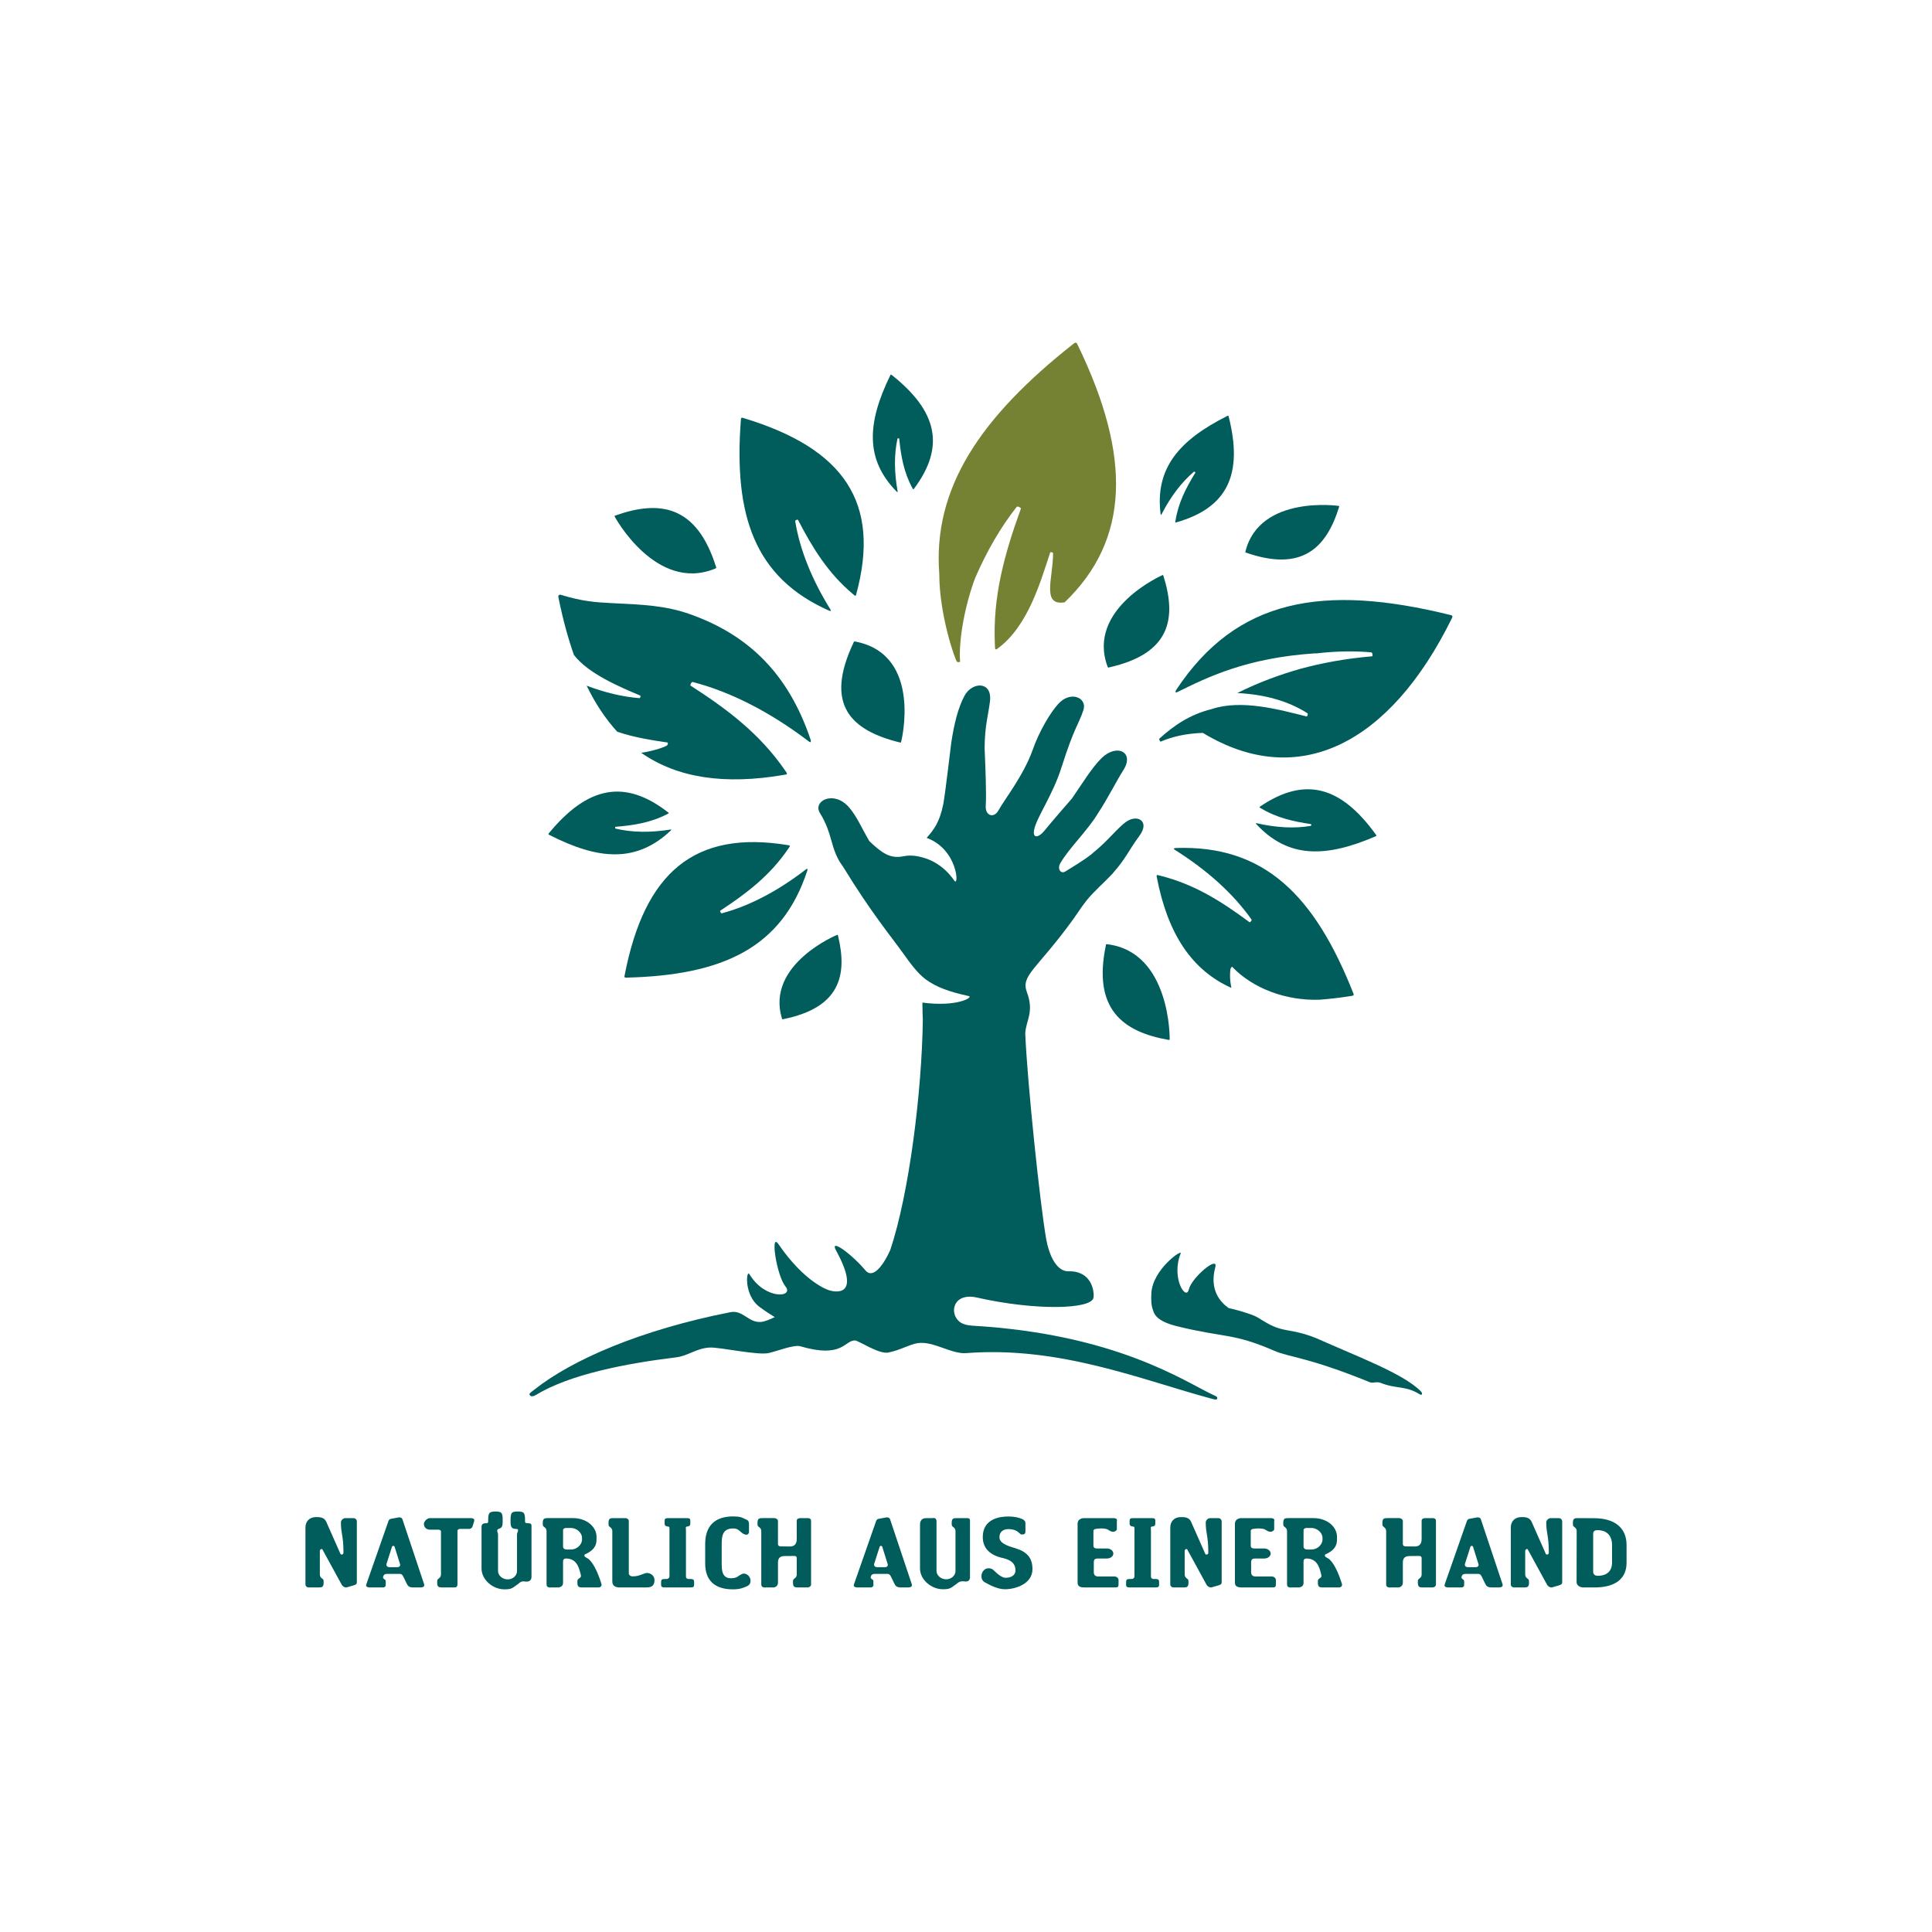 <?xml version="1.0" encoding="UTF-8" standalone="no"?><!DOCTYPE svg PUBLIC "-//W3C//DTD SVG 1.1//EN" "http://www.w3.org/Graphics/SVG/1.1/DTD/svg11.dtd"><svg width="100%" height="100%" viewBox="0 0 620 620" version="1.1" xmlns="http://www.w3.org/2000/svg" xmlns:xlink="http://www.w3.org/1999/xlink" xml:space="preserve" xmlns:serif="http://www.serif.com/" style="fill-rule:evenodd;clip-rule:evenodd;stroke-linejoin:round;stroke-miterlimit:2;"><g><g><path d="M99.041,509.428c-0.554,0 -1.018,-0.424 -1.018,-0.928l0,-18.352c0.028,-2.004 1.362,-3.3 3.391,-3.3c1.11,0 2.631,0 3.288,1.51l4.563,10.318c0.068,0.135 0.194,0.208 0.352,0.208c0.281,0 0.61,-0.226 0.61,-0.518c0,-3.195 -0.254,-4.702 -0.477,-6.034c-0.184,-1.112 -0.344,-2.072 -0.344,-3.797c0,-0.73 0.775,-1.355 1.414,-1.355l2.588,0c0.684,0 1.108,0.545 1.108,1.051l0,19.447c0,0.746 -0.303,0.846 -1.119,1.107l-2.016,0.589c-0.105,0.031 -0.216,0.048 -0.327,0.048c-0.606,0 -1.183,-0.474 -1.363,-0.818l-6.259,-11.441l-0.223,-0.07c-0.262,0 -0.564,0.305 -0.564,0.572l-0,7.611c-0,0.512 0.21,0.9 0.676,1.258l0.148,0.114c0.314,0.237 0.395,0.3 0.395,1.183c-0,1.441 -0.492,1.597 -1.537,1.597l-3.286,0Z" style="fill:#005d5c;fill-rule:nonzero;"/></g><g><path d="M132.69,509.428c-1.348,0 -1.757,-0.374 -2.164,-1.214l-1.004,-2.068c-0.334,-0.669 -0.535,-1.071 -1.306,-1.071l-3.927,0c-0.812,0 -1.203,0.288 -1.35,0.987c-0.098,0.395 0.176,0.572 0.397,0.717c0.232,0.15 0.449,0.291 0.449,0.686l-0,1.281c-0,0.388 -0.468,0.682 -0.773,0.682l-4.384,0c-0.368,0 -0.868,-0.098 -1.064,-0.381c-0.106,-0.15 -0.114,-0.341 -0.025,-0.579l7.183,-20.517c0.121,-0.173 0.323,-0.481 0.655,-0.527c-0,0 2.67,-0.489 2.677,-0.489c0.502,0 0.976,0.211 1.066,0.548l6.942,20.767c0.119,0.358 0.112,0.632 -0.019,0.814c-0.176,0.242 -0.586,0.364 -1.223,0.364l-2.13,0Zm-6.461,-13.345c-0.198,-0 -0.373,0.123 -0.443,0.31l-1.76,5.505c-0.05,0.172 -0.045,0.446 0.129,0.676c0.123,0.161 0.371,0.354 0.868,0.354l2.462,-0c0.363,-0 0.659,-0.13 0.814,-0.353c0.096,-0.138 0.182,-0.374 0.055,-0.717l-1.723,-5.487c-0.05,-0.17 -0.212,-0.288 -0.402,-0.288" style="fill:#005d5c;fill-rule:nonzero;"/></g><g><path d="M141.83,509.428c-1.043,0 -1.534,-0.156 -1.534,-1.597c-0,-0.883 0.082,-0.946 0.393,-1.183l0.15,-0.117c0.465,-0.356 0.673,-0.745 0.673,-1.255l-0,-13.85c-0,-0.328 -0.419,-0.532 -0.807,-0.532l-2.738,0c-0.96,0 -1.931,-0.632 -1.931,-1.841c-0,-0.783 0.972,-1.873 1.931,-1.873l13.083,0c0.519,0 0.88,0.116 1.047,0.334c0.119,0.155 0.141,0.369 0.07,0.642l-0.516,1.668c-0.07,0.329 -0.456,0.824 -1.209,0.824l-2.86,0c-0.368,0 -0.778,0.246 -0.778,0.595l-0,17.229c-0,0.59 -0.331,0.956 -0.865,0.956l-4.109,0Z" style="fill:#005d5c;fill-rule:nonzero;"/></g><g><path d="M161.877,510.037c-3.846,-0 -7.349,-3.184 -7.349,-6.681l0,-13.391c0,-0.942 0.703,-1.14 1.293,-1.14l0.207,0.002c0.417,-0 0.63,-0.16 0.63,-0.475c0,-2.62 0.07,-3.291 2.328,-3.291c2.302,-0 2.326,0.591 2.326,3.291c0,1.425 -0.264,1.943 -1.129,2.214c-0.286,0.09 -0.472,0.219 -0.56,0.398c-0.133,0.26 -0.033,0.553 0.066,0.838c0.065,0.187 0.133,0.383 0.133,0.567l-0,11.809c-0,1.42 1.444,2.665 3.09,2.665c1.653,-0 3,-1.195 3,-2.665l-0,-11.809c-0,-0.206 0.099,-0.462 0.187,-0.687c0.133,-0.335 0.247,-0.624 0.099,-0.841c-0.088,-0.127 -0.247,-0.192 -0.487,-0.192c-1.469,-0 -1.869,-0.494 -1.869,-2.297c-0,-2.838 0.11,-3.291 2.327,-3.291c2.164,-0 2.328,0.453 2.328,3.291c-0,0.427 0.403,0.445 1.074,0.473c0.599,0.031 0.994,0.106 0.994,0.835l-0,16.314c-0,1.436 -1.096,1.591 -1.566,1.591c-0.106,-0 -0.211,-0.007 -0.312,-0.022c-0.284,-0.046 -0.522,-0.07 -0.727,-0.07c-0.676,-0 -1.013,0.26 -1.505,0.688l-0.473,0.35c-1.684,1.264 -2.035,1.526 -4.105,1.526" style="fill:#005d5c;fill-rule:nonzero;"/></g><g><path d="M176.487,509.459c-0.291,0 -0.556,-0.078 -0.747,-0.22c-0.23,-0.172 -0.346,-0.43 -0.346,-0.769l0,-17.136c0,-0.51 -0.207,-0.9 -0.674,-1.258l-0.151,-0.117c-0.31,-0.235 -0.392,-0.3 -0.392,-1.18c0,-1.442 0.492,-1.599 1.536,-1.599l8.188,0c4.222,0 7.53,2.653 7.53,6.043l0,0.851c0,2.053 -0.991,3.421 -3.315,4.568c-0.078,0.036 -0.149,0.06 -0.209,0.079c-0.181,0.059 -0.371,0.122 -0.371,0.466c0,0.334 0.274,0.485 0.62,0.674c0.332,0.184 0.784,0.433 1.251,0.957c1.248,1.391 2.409,3.754 3.455,7.029c0.051,0.16 0.085,0.27 0.103,0.318c0.13,0.324 0.113,0.616 -0.045,0.853c-0.169,0.25 -0.484,0.41 -0.801,0.41l-5.297,0c-1.043,0 -1.535,-0.156 -1.535,-1.597c0,-0.885 0.081,-0.946 0.393,-1.183l0.322,-0.24c0.347,-0.238 0.545,-0.431 0.374,-1.086l-0.105,-0.4c-0.489,-1.902 -1.226,-4.776 -4.654,-4.776c-0.599,0 -0.929,0.342 -0.929,0.958l0,6.848c0,0.802 -0.431,1.272 -1.357,1.48l-2.522,-0.004c-0.122,0.021 -0.219,0.031 -0.322,0.031m5.1,-19.114c-0.494,0 -0.799,0.319 -0.886,0.531l-0.013,5.42c0,0.342 0.153,0.919 1.166,0.959l1.408,0c1.979,0 3.516,-1.693 3.516,-3.152l0,-0.606c0,-1.619 -1.725,-3.152 -3.546,-3.152l-1.645,0Z" style="fill:#005d5c;fill-rule:nonzero;"/></g><g><path d="M198.852,509.428c-1.076,0 -2.356,-0.33 -2.356,-1.901l-0,-16.191c-0,-0.512 -0.21,-0.902 -0.676,-1.26l-0.148,-0.116c-0.313,-0.236 -0.395,-0.297 -0.395,-1.181c-0,-1.441 0.492,-1.599 1.537,-1.599l3.835,0c0.628,0 1.14,0.404 1.14,0.899l-0,16.831c-0,0.527 0.54,0.96 1.204,0.96c1.333,0 1.9,-0.211 3.138,-0.668l0.874,-0.316c0.194,-0.068 0.406,-0.102 0.635,-0.102c1.156,0 2.397,0.905 2.397,2.256c0,1.653 -0.783,2.388 -2.54,2.388l-8.645,0Z" style="fill:#005d5c;fill-rule:nonzero;"/></g><g><path d="M213.297,509.428c-0.964,0 -1.141,-0.292 -1.141,-0.866l0,-0.943c0,-0.671 0.288,-0.898 1.141,-0.898l0.609,0c0.504,0 0.93,-0.369 0.93,-0.807l0.005,-14.997c0.012,-0.403 0.024,-0.754 -0.146,-0.928l-0.05,-0.051l-0.19,-0.049c-0.274,0 -1.172,-0.065 -1.172,-0.897l0,-0.944c0,-0.575 0.176,-0.868 1.139,-0.868l6.028,0c0.917,0 1.079,0.279 1.079,0.868l-0,0.944c-0,0.832 -0.826,0.897 -1.079,0.897l-0.075,0l-0.198,0.107c-0.122,0.133 -0.104,0.336 -0.078,0.62c0.013,0.148 0.031,0.329 0.031,0.536l-0,14.793c-0,0.478 0.333,0.776 0.868,0.776l0.638,0c0.809,0 1.11,0.242 1.11,0.898l0,0.943c0,0.587 -0.165,0.866 -1.11,0.866l-8.339,0Z" style="fill:#005d5c;fill-rule:nonzero;"/></g><g><path d="M235.174,510.037c-5.804,-0 -8.871,-2.867 -8.871,-8.294l0,-6.269c0,-5.784 3.099,-8.84 8.961,-8.84c2.159,-0 2.793,0.32 3.526,0.69c0.256,0.129 0.521,0.262 0.857,0.393c0.488,0.198 0.713,0.642 0.713,1.396l-0,2.74c-0.255,0.563 -0.57,0.648 -0.844,0.648c-0.159,-0 -0.349,-0.035 -0.577,-0.109c-0.62,-0.234 -0.993,-0.578 -1.352,-0.91c-0.549,-0.506 -1.068,-0.985 -2.323,-0.985c-1.176,-0 -2.033,0.285 -2.617,0.87c-1.057,1.058 -1.054,2.893 -1.052,5.018l-0,4.516c-0.005,2.09 -0.008,3.897 0.965,4.874c0.474,0.472 1.128,0.703 2.004,0.703c1.409,-0 1.909,-0.347 2.488,-0.747c0.339,-0.233 0.691,-0.477 1.284,-0.696c0.116,-0.036 0.252,-0.057 0.393,-0.057c0.633,-0 1.325,0.402 1.721,0.998c0.385,0.576 0.508,1.286 0.332,1.9c-0.102,0.353 -0.349,0.833 -0.962,1.109c-1.239,0.565 -2.31,1.052 -4.646,1.052" style="fill:#005d5c;fill-rule:nonzero;"/></g><g><path d="M245.396,509.459c-0.291,0 -0.557,-0.078 -0.747,-0.22c-0.23,-0.172 -0.346,-0.43 -0.346,-0.769l0,-17.136c0,-0.51 -0.208,-0.898 -0.672,-1.258l-0.15,-0.116c-0.312,-0.236 -0.394,-0.299 -0.394,-1.181c0,-1.442 0.492,-1.599 1.536,-1.599l3.865,0c0.603,0 1.17,0.436 1.17,0.899l-0,7.395c-0,0.573 0.453,0.778 0.839,0.778c1.063,0 3.009,0.029 3.009,0.029l0.005,0c1.042,0 2.176,-0.417 2.176,-2.391l0,-5.934c0,-0.464 0.558,-0.776 1.079,-0.776l2.435,0c0.894,0 1.08,0.489 1.08,0.899l0,20.421c0,0.503 -0.521,0.928 -1.141,0.928l-3.135,0c-1.043,0 -1.534,-0.156 -1.534,-1.597c0,-0.885 0.082,-0.946 0.392,-1.183l0.151,-0.117c0.465,-0.355 0.673,-0.743 0.673,-1.257l0,-5.234c0,-0.475 -0.262,-0.717 -0.778,-0.717c-0.913,0 -3.075,0.031 -3.075,0.031c-1.131,0.027 -2.176,0.3 -2.176,2.086l-0,6.453c-0,0.459 -0.165,1.27 -1.27,1.539l-2.67,-0.004c-0.123,0.021 -0.22,0.031 -0.322,0.031" style="fill:#005d5c;fill-rule:nonzero;"/></g><g><path d="M289.184,509.428c-1.349,0 -1.756,-0.374 -2.163,-1.214l-1.006,-2.068c-0.334,-0.669 -0.535,-1.071 -1.306,-1.071l-3.926,0c-0.812,0 -1.204,0.288 -1.35,0.987c-0.099,0.395 0.175,0.572 0.396,0.717c0.232,0.15 0.45,0.291 0.45,0.686l-0,1.281c-0,0.388 -0.468,0.682 -0.773,0.682l-4.383,0c-0.369,0 -0.868,-0.098 -1.066,-0.381c-0.105,-0.15 -0.114,-0.341 -0.025,-0.579l7.183,-20.517c0.121,-0.173 0.324,-0.481 0.656,-0.527c-0,0 2.67,-0.489 2.676,-0.489c0.503,0 0.976,0.211 1.066,0.548l6.944,20.767c0.119,0.358 0.112,0.632 -0.021,0.814c-0.175,0.242 -0.586,0.364 -1.222,0.364l-2.13,0Zm-6.462,-13.345c-0.197,-0 -0.373,0.123 -0.442,0.31l-1.761,5.505c-0.049,0.172 -0.044,0.446 0.129,0.676c0.123,0.161 0.372,0.354 0.869,0.354l2.462,-0c0.362,-0 0.659,-0.13 0.814,-0.353c0.095,-0.138 0.182,-0.374 0.054,-0.717l-1.723,-5.487c-0.048,-0.17 -0.211,-0.288 -0.402,-0.288" style="fill:#005d5c;fill-rule:nonzero;"/></g><g><path d="M302.592,510.006c-3.846,-0 -7.349,-3.169 -7.349,-6.649l-0,-14.183c-0,-0.468 0.138,-1.994 1.931,-1.994l2.071,-0c0.151,-0.035 0.258,-0.052 0.366,-0.052c0.216,-0 0.926,0.081 0.926,1.103l0,15.918c0,1.42 1.444,2.665 3.09,2.665c1.653,-0 3,-1.196 3,-2.665l0,-12.812c0,-0.513 -0.209,-0.903 -0.676,-1.26l-0.148,-0.116c-0.313,-0.237 -0.395,-0.3 -0.395,-1.182c0,-1.442 0.492,-1.599 1.538,-1.599l3.347,-0c0.625,-0 0.987,0.138 0.987,0.838l0,18.2c0,0.762 -0.531,1.316 -1.261,1.316c-0.082,-0 -0.164,-0.007 -0.249,-0.021c-0.305,-0.04 -0.57,-0.061 -0.812,-0.061c-0.741,-0 -1.258,0.198 -1.791,0.683l-0.465,0.344c-1.687,1.265 -2.038,1.527 -4.11,1.527" style="fill:#005d5c;fill-rule:nonzero;"/></g><g><path d="M322.513,510.006c-2.421,-0 -4.861,-1.34 -6.642,-2.321c-0.422,-0.25 -0.749,-0.753 -0.872,-1.343c-0.153,-0.738 0.012,-1.492 0.468,-2.127c0.431,-0.61 1.068,-0.947 1.791,-0.947c0.601,-0 1.204,0.232 1.575,0.603c1.674,1.674 2.912,2.455 3.894,2.455c1.522,-0 3.15,-0.63 3.15,-2.39c0,-2.035 -1.204,-3.24 -3.902,-3.908c-4.318,-0.885 -6.596,-3.228 -6.596,-6.776c0,-5.946 5.647,-6.588 8.079,-6.588c2.368,-0 3.635,0.407 4.559,0.807c0.613,0.322 1.054,0.613 1.054,1.369l-0,2.615c-0,0.828 -0.439,0.99 -1.2,0.99c-0.254,-0 -0.46,-0.186 -0.746,-0.445c-0.567,-0.512 -1.423,-1.29 -3.546,-1.29c-1.376,-0 -2.847,0.677 -2.847,2.574c-0,1.749 1.934,2.651 5.053,3.538c3.882,1.175 5.539,3.191 5.539,6.748c-0,4.689 -5.404,6.436 -8.811,6.436" style="fill:#005d5c;fill-rule:nonzero;"/></g><g><path d="M348.014,509.428c-1.566,0 -2.205,-0.454 -2.205,-1.566l-0,-18.87c-0,-1.102 0.829,-1.812 2.115,-1.812l9.373,0c0.524,0 0.904,0.123 1.069,0.344c0.112,0.153 0.128,0.364 0.049,0.627l-0.008,2.637c-0,0.313 -0.601,0.775 -1.141,0.775c-0.615,0 -0.972,-0.223 -1.348,-0.46c-0.298,-0.187 -0.608,-0.383 -1.049,-0.479c-0.422,-0.086 -0.899,-0.132 -1.42,-0.132c-0.983,0 -1.779,0.155 -1.815,0.16l-0.005,0c-0.38,0 -0.739,0.291 -0.739,0.623l-0,4.839c-0,0.482 0.398,0.807 0.991,0.807l3.315,0c1.132,0 2.085,0.744 2.085,1.628c0,0.88 -0.921,1.597 -2.053,1.597l-2.893,0c-0.858,0 -1.323,0.197 -1.323,1.232l0,3.198c0,0.814 0.497,1.323 1.294,1.323l5.265,0c0.681,0 1.384,0.437 1.384,1.171l0,1.127c0,0.998 -0.104,1.231 -1.141,1.231l-9.8,0Z" style="fill:#005d5c;fill-rule:nonzero;"/></g><g><path d="M362.52,509.428c-0.963,0 -1.14,-0.292 -1.14,-0.866l0,-0.943c0,-0.671 0.287,-0.898 1.14,-0.898l0.61,0c0.502,0 0.93,-0.369 0.93,-0.807l0.005,-14.997c0.012,-0.403 0.024,-0.754 -0.147,-0.928l-0.049,-0.051l-0.191,-0.049c-0.274,0 -1.171,-0.065 -1.171,-0.897l-0,-0.944c-0,-0.575 0.175,-0.868 1.139,-0.868l6.027,0c0.918,0 1.08,0.279 1.08,0.868l-0,0.944c-0,0.832 -0.826,0.897 -1.08,0.897l-0.075,0l-0.197,0.107c-0.123,0.133 -0.104,0.336 -0.079,0.62c0.014,0.148 0.031,0.329 0.031,0.536l-0,14.793c-0,0.478 0.334,0.776 0.868,0.776l0.639,0c0.809,0 1.11,0.242 1.11,0.898l-0,0.943c-0,0.587 -0.165,0.866 -1.11,0.866l-8.34,0Z" style="fill:#005d5c;fill-rule:nonzero;"/></g><g><path d="M376.574,509.428c-0.554,0 -1.019,-0.424 -1.019,-0.928l-0,-18.352c0.029,-2.004 1.362,-3.3 3.392,-3.3c1.11,0 2.631,0 3.286,1.51l4.565,10.318c0.068,0.135 0.194,0.208 0.352,0.208c0.281,0 0.61,-0.226 0.61,-0.518c0,-3.195 -0.254,-4.702 -0.477,-6.034c-0.184,-1.112 -0.344,-2.072 -0.344,-3.797c-0,-0.73 0.775,-1.355 1.413,-1.355l2.588,0c0.685,0 1.109,0.545 1.109,1.051l-0,19.447c-0,0.746 -0.303,0.846 -1.119,1.107l-2.016,0.589c-0.105,0.031 -0.216,0.048 -0.327,0.048c-0.607,0 -1.183,-0.474 -1.365,-0.818l-6.257,-11.441l-0.223,-0.07c-0.263,0 -0.564,0.305 -0.564,0.572l0,7.611c0,0.512 0.209,0.9 0.676,1.258l0.148,0.114c0.313,0.237 0.395,0.3 0.395,1.183c0,1.441 -0.492,1.597 -1.537,1.597l-3.286,0Z" style="fill:#005d5c;fill-rule:nonzero;"/></g><g><path d="M398.506,509.428c-1.567,0 -2.205,-0.454 -2.205,-1.566l-0,-18.87c-0,-1.102 0.829,-1.812 2.114,-1.812l9.375,0c0.525,0 0.902,0.123 1.068,0.344c0.112,0.153 0.131,0.364 0.049,0.627l-0.008,2.637c-0,0.313 -0.602,0.775 -1.141,0.775c-0.615,0 -0.972,-0.223 -1.349,-0.46c-0.298,-0.187 -0.608,-0.383 -1.049,-0.479c-0.422,-0.086 -0.899,-0.132 -1.42,-0.132c-0.982,0 -1.779,0.155 -1.815,0.16l-0.005,0c-0.379,0 -0.739,0.291 -0.739,0.623l-0,4.839c-0,0.482 0.399,0.807 0.991,0.807l3.315,0c1.133,0 2.086,0.744 2.086,1.628c-0,0.88 -0.921,1.597 -2.053,1.597l-2.893,0c-0.858,0 -1.323,0.197 -1.323,1.232l-0,3.198c-0,0.814 0.497,1.323 1.294,1.323l5.265,0c0.681,0 1.384,0.437 1.384,1.171l-0,1.127c-0,0.998 -0.104,1.231 -1.141,1.231l-9.8,0Z" style="fill:#005d5c;fill-rule:nonzero;"/></g><g><path d="M414.117,509.459c-0.292,0 -0.557,-0.078 -0.748,-0.22c-0.23,-0.172 -0.345,-0.43 -0.345,-0.769l-0,-17.136c-0,-0.51 -0.208,-0.9 -0.675,-1.258l-0.15,-0.116c-0.309,-0.236 -0.391,-0.299 -0.391,-1.181c0,-1.442 0.492,-1.599 1.534,-1.599l8.188,0c4.222,0 7.531,2.653 7.531,6.043l-0,0.851c-0,2.053 -0.99,3.421 -3.315,4.568c-0.079,0.036 -0.15,0.06 -0.21,0.079c-0.18,0.059 -0.371,0.122 -0.371,0.466c-0,0.334 0.274,0.485 0.62,0.674c0.332,0.184 0.785,0.433 1.251,0.957c1.248,1.391 2.409,3.754 3.455,7.029c0.051,0.16 0.085,0.27 0.104,0.318c0.129,0.324 0.114,0.616 -0.046,0.853c-0.169,0.25 -0.482,0.41 -0.8,0.41l-5.297,0c-1.044,0 -1.536,-0.156 -1.536,-1.597c0,-0.885 0.082,-0.946 0.393,-1.183l0.322,-0.24c0.347,-0.238 0.545,-0.431 0.373,-1.086l-0.102,-0.394c-0.487,-1.905 -1.224,-4.782 -4.655,-4.782c-0.6,0 -0.928,0.342 -0.928,0.958l0,6.848c0,0.802 -0.434,1.272 -1.361,1.48l-2.52,-0.004c-0.122,0.021 -0.219,0.031 -0.321,0.031m5.099,-19.114c-0.494,0 -0.798,0.319 -0.885,0.531l-0.012,5.42c0,0.342 0.151,0.919 1.164,0.959l1.407,0c1.982,0 3.517,-1.693 3.517,-3.152l0,-0.606c0,-1.619 -1.724,-3.152 -3.546,-3.152l-1.645,0Z" style="fill:#005d5c;fill-rule:nonzero;"/></g><g><path d="M445.926,509.459c-0.291,0 -0.557,-0.078 -0.747,-0.22c-0.23,-0.172 -0.346,-0.43 -0.346,-0.769l0,-17.136c0,-0.51 -0.208,-0.898 -0.673,-1.258l-0.149,-0.116c-0.312,-0.236 -0.394,-0.299 -0.394,-1.181c0,-1.442 0.492,-1.599 1.536,-1.599l3.865,0c0.603,0 1.17,0.436 1.17,0.899l0,7.395c0,0.573 0.453,0.778 0.839,0.778c1.063,0 3.009,0.029 3.009,0.029l0.005,0c1.042,0 2.176,-0.417 2.176,-2.391l0,-5.934c0,-0.464 0.558,-0.776 1.079,-0.776l2.435,0c0.894,0 1.08,0.489 1.08,0.899l0,20.421c0,0.503 -0.521,0.928 -1.141,0.928l-3.135,0c-1.043,0 -1.536,-0.156 -1.536,-1.597c0,-0.885 0.084,-0.946 0.394,-1.183l0.15,-0.117c0.466,-0.355 0.674,-0.743 0.674,-1.257l0,-5.234c0,-0.475 -0.262,-0.717 -0.778,-0.717c-0.913,0 -3.075,0.031 -3.075,0.031c-1.131,0.027 -2.176,0.3 -2.176,2.086l0,6.453c0,0.459 -0.165,1.27 -1.27,1.539l-2.67,-0.004c-0.123,0.021 -0.22,0.031 -0.322,0.031" style="fill:#005d5c;fill-rule:nonzero;"/></g><g><path d="M478.77,509.428c-1.349,0 -1.757,-0.374 -2.164,-1.214l-1.005,-2.068c-0.333,-0.669 -0.534,-1.071 -1.306,-1.071l-3.926,0c-0.812,0 -1.204,0.288 -1.35,0.987c-0.099,0.395 0.175,0.572 0.397,0.717c0.231,0.15 0.449,0.291 0.449,0.686l-0,1.281c-0,0.388 -0.468,0.682 -0.773,0.682l-4.382,0c-0.37,0 -0.869,-0.098 -1.066,-0.381c-0.106,-0.15 -0.114,-0.341 -0.026,-0.579l7.184,-20.517c0.12,-0.173 0.323,-0.481 0.655,-0.527c-0,0 2.67,-0.489 2.677,-0.489c0.502,0 0.975,0.211 1.066,0.548l6.941,20.767c0.119,0.358 0.113,0.632 -0.019,0.814c-0.175,0.242 -0.585,0.364 -1.222,0.364l-2.13,0Zm-6.462,-13.345c-0.197,-0 -0.372,0.123 -0.442,0.31l-1.761,5.505c-0.049,0.172 -0.042,0.446 0.13,0.676c0.122,0.161 0.371,0.354 0.868,0.354l2.462,-0c0.363,-0 0.659,-0.13 0.814,-0.353c0.095,-0.138 0.182,-0.374 0.054,-0.717l-1.723,-5.487c-0.047,-0.17 -0.211,-0.288 -0.402,-0.288" style="fill:#005d5c;fill-rule:nonzero;"/></g><g><path d="M485.851,509.428c-0.554,0 -1.018,-0.424 -1.018,-0.928l-0,-18.352c0.029,-2.004 1.362,-3.3 3.391,-3.3c1.11,0 2.631,0 3.288,1.51l4.563,10.318c0.068,0.135 0.194,0.208 0.353,0.208c0.28,0 0.609,-0.226 0.609,-0.518c-0,-3.195 -0.254,-4.702 -0.477,-6.034c-0.184,-1.112 -0.344,-2.072 -0.344,-3.797c-0,-0.73 0.775,-1.355 1.414,-1.355l2.588,0c0.684,0 1.108,0.545 1.108,1.051l-0,19.447c-0,0.746 -0.303,0.846 -1.119,1.107l-2.016,0.589c-0.105,0.031 -0.216,0.048 -0.326,0.048c-0.605,0 -1.182,-0.474 -1.366,-0.818l-6.257,-11.441l-0.223,-0.07c-0.262,0 -0.564,0.305 -0.564,0.572l-0,7.611c-0,0.512 0.21,0.9 0.676,1.258l0.148,0.114c0.312,0.237 0.395,0.3 0.395,1.183c0,1.441 -0.492,1.597 -1.537,1.597l-3.286,0Z" style="fill:#005d5c;fill-rule:nonzero;"/></g><g><path d="M508.179,509.428c-1.112,0 -2.238,-0.589 -2.238,-1.718l0.033,-16.374c-0,-0.512 -0.208,-0.902 -0.676,-1.26l-0.148,-0.116c-0.312,-0.236 -0.395,-0.297 -0.395,-1.181c-0,-1.441 0.492,-1.599 1.537,-1.599c0.984,0 1.803,0.007 2.624,0.015c0.829,0.009 1.663,0.017 2.671,0.017c6.605,0 10.393,3.121 10.393,8.566l0,5.754c0,5.092 -3.626,7.896 -10.21,7.896l-3.591,0Zm4.444,-18.383c-1.119,0 -1.356,0.604 -1.356,1.112l-0,12.266c-0,0.611 0.388,1.263 1.476,1.263c2.955,0 4.582,-1.519 4.582,-4.277l-0,-5.51c-0,-3.129 -1.67,-4.854 -4.702,-4.854" style="fill:#005d5c;fill-rule:nonzero;"/></g><g><path d="M256.078,166.818c4.643,8.951 9.651,17.163 17.721,23.892c0.264,0.218 0.577,0.531 0.725,0.478c0.149,-0.054 0.2,-0.283 0.261,-0.511c7.987,-29.459 -4.018,-46.778 -36.111,-56.495c-0.283,-0.085 -0.56,-0.192 -0.707,-0.092c-0.197,0.135 -0.184,0.317 -0.202,0.555c-2.376,30.91 4.435,50.717 28.267,61.309c0.313,0.139 0.485,0.093 0.536,0.066c0.095,-0.048 0.097,-0.155 -0.06,-0.407c-5.96,-9.596 -9.846,-19.226 -11.317,-28.374c-0.049,-0.307 0.797,-0.594 0.887,-0.421" style="fill:#005d5c;fill-rule:nonzero;"/></g><g><path d="M260.126,237.349c-7.079,-21.034 -19.844,-33.576 -38.668,-40.238c-7.875,-2.787 -15.065,-3.09 -25.121,-3.562c-5.156,-0.242 -9.671,-0.596 -16.308,-2.658c-0.313,-0.099 -0.576,-0.047 -0.783,0.204c-0.155,0.188 -0.046,0.581 0.034,0.976c1.341,6.603 2.971,12.62 4.886,18.089c4.572,6.031 14.909,10.374 21.326,13.068c0.16,0.068 -0.036,0.832 -0.31,0.812c-5.428,-0.426 -11.12,-1.8 -16.929,-4.001c2.806,5.765 6.076,10.684 9.834,14.785c5.435,1.878 11.687,2.801 16.151,3.46c0.171,0.024 0.058,0.639 -0.095,0.862c-0.199,0.287 -3.681,1.75 -8.379,2.434c11.563,8.061 26.691,10.392 46.036,7.048c0.319,-0.055 0.639,-0.094 0.731,-0.292c0.092,-0.195 -0.297,-0.664 -0.561,-1.05c-8.155,-11.886 -18.727,-19.776 -30.354,-27.263c-0.227,-0.146 0.276,-1.263 0.688,-1.158c12.303,3.181 24.957,9.721 37.296,19.094c0.323,0.245 0.472,0.255 0.548,0.133c0.043,-0.067 0.128,-0.297 -0.022,-0.743" style="fill:#005d5c;fill-rule:nonzero;"/></g><g><path d="M466.077,197.733c-0.135,-0.291 -0.382,-0.315 -0.695,-0.391c-40.635,-10.02 -68.522,-5.341 -87.916,24.046c-0.255,0.387 -0.231,0.627 -0.207,0.7c0.042,0.136 0.197,0.187 0.555,0.012c9.429,-4.636 22.04,-11.004 44.388,-12.45c0.028,-0.003 0.032,0.021 0.018,0.058c6.203,-0.737 12.179,-0.868 17.849,-0.359c0.409,0.036 0.507,1.246 0.249,1.268c-8.52,0.719 -16.216,2.168 -23.017,4.015c-6.231,1.776 -13.287,4.27 -20.232,7.778c8.511,0.393 16.257,2.484 22.51,6.485c0.28,0.179 -0.074,1.078 -0.277,1.027c-8.787,-2.21 -20.944,-5.564 -30.482,-2.365c-7.007,1.733 -12.144,5.303 -16.751,9.461c-0.247,0.223 0.249,1.053 0.439,0.969c4.008,-1.748 8.658,-2.639 13.501,-2.789c30.722,18.6 60.018,3.457 79.789,-36.543c0.175,-0.358 0.379,-0.704 0.279,-0.922" style="fill:#005d5c;fill-rule:nonzero;"/></g><g><path d="M231.132,292.253c8.422,-5.527 16.072,-11.339 21.939,-20.052c0.191,-0.284 0.47,-0.628 0.402,-0.771c-0.068,-0.141 -0.302,-0.169 -0.533,-0.206c-30.079,-4.962 -46.069,8.739 -52.465,41.653c-0.056,0.29 -0.135,0.576 -0.021,0.712c0.153,0.182 0.334,0.15 0.572,0.145c30.949,-0.768 49.937,-9.554 58.043,-34.336c0.106,-0.327 0.043,-0.494 0.012,-0.541c-0.058,-0.089 -0.165,-0.08 -0.398,0.1c-8.929,6.904 -18.103,11.747 -27.043,14.135c-0.298,0.081 -0.671,-0.732 -0.508,-0.839" style="fill:#005d5c;fill-rule:nonzero;"/></g><g><path d="M288.558,140.744c0.565,5.55 1.466,10.796 4.246,15.902c0.091,0.167 0.189,0.392 0.276,0.395c0.087,0.002 0.16,-0.105 0.239,-0.209c10.108,-13.529 7.461,-24.886 -7.063,-36.426c-0.128,-0.101 -0.249,-0.213 -0.346,-0.191c-0.127,0.029 -0.158,0.124 -0.216,0.244c-7.519,15.419 -8.05,26.997 2.048,37.303c0.133,0.136 0.23,0.148 0.263,0.144c0.058,-0.005 0.081,-0.061 0.052,-0.221c-1.111,-6.153 -1.149,-11.9 -0.04,-16.905c0.037,-0.167 0.531,-0.143 0.541,-0.036" style="fill:#005d5c;fill-rule:nonzero;"/></g><g><path d="M383.616,151.67c-2.974,4.839 -5.486,9.638 -6.397,15.487c-0.029,0.189 -0.09,0.432 -0.02,0.489c0.068,0.054 0.194,0.013 0.322,-0.024c16.522,-4.71 21.402,-15.532 16.801,-33.827c-0.039,-0.161 -0.068,-0.326 -0.16,-0.367c-0.121,-0.056 -0.206,0.003 -0.325,0.064c-15.6,7.836 -23.183,16.877 -21.395,31.443c0.024,0.192 0.095,0.26 0.122,0.278c0.051,0.032 0.104,0.001 0.179,-0.147c2.905,-5.663 6.426,-10.335 10.413,-13.701c0.135,-0.112 0.518,0.211 0.46,0.305" style="fill:#005d5c;fill-rule:nonzero;"/></g><g><path d="M420.719,264.471c-5.68,-0.846 -11.03,-2.024 -16.148,-5.128c-0.167,-0.102 -0.394,-0.213 -0.392,-0.303c0.002,-0.09 0.116,-0.16 0.227,-0.235c14.392,-9.749 25.943,-6.486 37.112,9.007c0.099,0.136 0.208,0.267 0.18,0.364c-0.035,0.131 -0.136,0.157 -0.262,0.211c-16.211,6.996 -28.139,6.99 -38.253,-3.89c-0.134,-0.143 -0.141,-0.245 -0.136,-0.278c0.008,-0.059 0.066,-0.08 0.23,-0.042c6.272,1.437 12.179,1.75 17.379,0.849c0.173,-0.03 0.173,-0.538 0.063,-0.555" style="fill:#005d5c;fill-rule:nonzero;"/></g><g><path d="M197.491,265.334c5.809,-0.475 11.307,-1.309 16.7,-4.108c0.175,-0.092 0.412,-0.189 0.417,-0.281c0.005,-0.09 -0.106,-0.169 -0.213,-0.252c-13.923,-10.844 -25.839,-8.314 -38.195,6.627c-0.109,0.131 -0.227,0.255 -0.206,0.356c0.027,0.134 0.127,0.168 0.25,0.231c15.948,8.176 28.032,8.971 39.006,-1.367c0.144,-0.136 0.158,-0.238 0.156,-0.271c-0.005,-0.061 -0.061,-0.087 -0.23,-0.059c-6.449,1.033 -12.453,0.953 -17.659,-0.309c-0.174,-0.042 -0.138,-0.558 -0.026,-0.567" style="fill:#005d5c;fill-rule:nonzero;"/></g><g><path d="M274.575,205.894c-0.182,-0.036 -0.374,-0.058 -0.483,0.01c-0.149,0.094 -0.12,0.196 -0.184,0.332c-9.44,19.931 -0.87,28.17 14.86,32.025c0.206,0.051 0.329,0.01 0.368,-0.009c0.068,-0.035 7.137,-28.103 -14.561,-32.358" style="fill:#005d5c;fill-rule:nonzero;"/></g><g><path d="M355.401,303.023c-0.172,-0.022 -0.347,-0.029 -0.43,0.046c-0.113,0.102 -0.067,0.201 -0.096,0.339c-4.214,20.263 5.227,27.705 20.154,30.308c0.198,0.034 0.298,-0.015 0.329,-0.037c0.054,-0.039 0.407,-28.107 -19.957,-30.656" style="fill:#005d5c;fill-rule:nonzero;"/></g><g><path d="M355.408,213.866c0.058,0.157 0.129,0.312 0.231,0.354c0.138,0.055 0.205,-0.024 0.336,-0.054c19.466,-4.4 21.739,-15.486 17.378,-29.383c-0.057,-0.182 -0.146,-0.25 -0.177,-0.267c-0.059,-0.032 -24.589,10.79 -17.768,29.35" style="fill:#005d5c;fill-rule:nonzero;"/></g><g><path d="M399.693,176.865c-0.039,0.154 -0.066,0.312 -0.007,0.397c0.079,0.112 0.174,0.082 0.295,0.124c17.845,6.181 25.667,-1.498 29.747,-14.707c0.052,-0.174 0.02,-0.272 0.003,-0.301c-0.029,-0.055 -25.381,-3.651 -30.038,14.487" style="fill:#005d5c;fill-rule:nonzero;"/></g><g><path d="M229.498,182.479c0.16,-0.067 0.318,-0.147 0.354,-0.254c0.048,-0.143 -0.041,-0.206 -0.083,-0.341c-6.173,-19.701 -18.025,-21.524 -32.313,-16.44c-0.187,0.068 -0.252,0.161 -0.267,0.194c-0.028,0.061 13.304,24.651 32.309,16.841" style="fill:#005d5c;fill-rule:nonzero;"/></g><g><path d="M250.9,326.757c0.043,0.147 0.099,0.291 0.191,0.332c0.122,0.056 0.187,-0.015 0.308,-0.041c17.983,-3.635 20.69,-13.856 17.515,-26.831c-0.041,-0.172 -0.118,-0.237 -0.147,-0.252c-0.051,-0.031 -23.016,9.439 -17.867,26.792" style="fill:#005d5c;fill-rule:nonzero;"/></g><g><path d="M345.92,110.855c-0.193,-0.399 -0.358,-0.814 -0.617,-0.874c-0.347,-0.08 -0.536,0.119 -0.819,0.342c-29.78,23.493 -45.191,46.222 -43.054,73.914c-0.017,13.113 5.171,27.955 5.728,28.183c0.275,0.113 0.958,0.086 0.944,-0.102c-0.522,-7.011 1.599,-18.221 4.826,-26.806c3.72,-8.612 8.172,-16.291 13.321,-22.832c0.288,-0.365 1.466,0.274 1.366,0.549c-5.152,14.221 -9.121,28.094 -8.338,43.838c0.025,0.513 0,1.177 0.209,1.287c0.097,0.052 0.218,0.036 0.348,-0.006c10.234,-7.197 14.283,-22.48 17.203,-31.077c0.06,-0.179 0.911,-0.031 0.909,0.267c-0.046,8.185 -3.744,16.923 3.707,15.76c20.89,-20.066 21.523,-46.775 4.267,-82.443" style="fill:#758233;fill-rule:nonzero;"/></g><g><path d="M434.286,318.726c-12.434,-31.431 -28.573,-47.592 -56.994,-46.591c-0.374,0.014 -0.521,0.14 -0.558,0.191c-0.07,0.092 -0.02,0.199 0.252,0.371c10.429,6.557 18.838,14.14 24.649,22.405c0.194,0.277 -0.497,0.964 -0.669,0.836c-8.827,-6.555 -17.656,-12.213 -28.783,-14.953c-0.363,-0.09 -0.819,-0.247 -0.94,-0.122c-0.119,0.122 -0.06,0.373 -0.012,0.625c3.502,18.342 11.353,29.928 23.944,35.544c-0.713,-3.245 -0.362,-5.706 -0.316,-6.009c0.042,-0.291 0.435,-0.89 0.566,-0.754c6.709,7.011 17.325,10.91 27.994,10.553c3.246,-0.237 6.642,-0.637 10.198,-1.209c0.317,-0.051 0.641,-0.078 0.738,-0.247c0.127,-0.225 0.027,-0.398 -0.069,-0.64" style="fill:#005d5c;fill-rule:nonzero;"/></g><g><path d="M389.279,447.624c-9.025,-4.202 -30.986,-19.517 -77.32,-22.202c-1.546,-0.089 -3.141,-0.514 -4.103,-1.32c-3.353,-2.807 -1.904,-9.413 5.649,-7.702c18.745,4.246 36.919,3.831 37.424,-0.017c0.281,-2.127 -0.679,-8.585 -8.012,-8.406c-4.18,0.102 -6.397,-5.963 -7.153,-10.194c-1.984,-11.106 -6.068,-50.131 -6.749,-66.095c0.165,-4.22 2.955,-6.718 0.536,-13.258c-2.036,-5.5 3.07,-7.155 14.908,-23.505c1.167,-1.611 2.772,-4.141 4.218,-5.942c2.38,-2.961 5.802,-5.883 8.305,-8.568c0.162,-0.191 0.261,-0.335 0.342,-0.429c4.053,-4.594 4.645,-6.717 8.408,-11.886c3.307,-4.539 -0.667,-6.931 -4.347,-4.377c-2.653,1.843 -5.959,6.255 -10.619,9.958c-0.181,0.142 -0.317,0.291 -0.484,0.436c-2.56,2.057 -6.56,4.388 -8.344,5.518c-1.577,1.002 -2.685,-0.846 -1.703,-2.562c2.799,-4.887 8.939,-10.71 12.053,-15.978c3.174,-4.765 5.946,-10.408 8.241,-14.006c3.62,-5.678 -2.083,-8.62 -7.024,-3.791c-3.158,3.087 -6.248,8.257 -9.538,12.991c-0.01,-0.007 -6.301,7.193 -8.826,10.325c-1.711,2.124 -3.801,2.647 -3.293,-0.222c0.706,-3.991 6.088,-11.293 8.886,-20.421c0.002,0.002 0.005,0.003 0.007,0.007c4.006,-12.624 5.509,-13.684 6.953,-18.152c1.257,-3.887 -4.117,-6.341 -8.121,-1.897c-2.459,2.728 -6.149,8.755 -8.311,15.104c-3.068,8.219 -8.823,15.38 -10.805,18.969c-1.357,2.461 -3.582,1.873 -4.03,-0.148c-0.119,-0.543 -0.094,-1.13 -0.094,-1.141c0.249,-4.077 -0.063,-11.378 -0.354,-18.567c0.005,-7.188 1.289,-11.239 1.725,-15.169c0.719,-6.494 -5.78,-6.231 -8.215,-1.641c-2.055,3.872 -3.305,8.978 -4.236,15.124c-0.148,0.917 -1.608,14.018 -2.537,19.647c-0.007,-0.001 -0.014,-0.001 -0.021,-0.001c-1.169,5.838 -3.068,8.22 -5.326,10.774c10.072,3.696 10.443,15.962 8.893,13.738c-3.768,-5.411 -8.45,-7.277 -12.1,-7.883c-1.408,-0.235 -2.857,-0.245 -4.252,0.05c-4.33,0.914 -7.018,-1.182 -10.904,-4.821c-2.518,-4.256 -4.11,-8.193 -6.701,-11.062c-4.841,-5.361 -11.575,-1.84 -9.167,2.026c4.202,6.755 3.262,11.463 7.156,16.86c0.092,0.135 0.164,0.187 0.237,0.318c8.995,14.72 15.233,22.147 19.294,27.815c2.006,2.8 4.429,6.252 7.183,8.32c3.387,2.546 7.885,4.141 13.865,5.4c1.595,0.335 -3.533,3.59 -14.859,2.102c-0,2.18 0.099,5.537 0.133,5.525c-0.301,22.972 -4.378,55.763 -10.442,73.852c-2.726,6.048 -5.878,9.065 -7.935,6.61c-4.484,-5.352 -11.732,-10.582 -9.451,-6.404c8.263,15.135 -0.409,13.412 -2.523,12.639c-0,-0 -7.483,-2.307 -15.998,-14.731c-2.69,-3.927 -0.598,10.064 2.273,13.609c2.87,3.545 -6.533,4.406 -11.57,-3.94c-1.009,-1.672 -1.844,6.727 3.196,10.464c1.737,1.289 3.378,2.377 4.945,3.32c-1.802,0.845 -3.421,1.482 -4.546,1.552c-3.881,0.238 -5.747,-3.918 -9.663,-3.149c-29.231,5.754 -50.994,15.411 -62.832,24.769c-1.274,1.008 -1.837,1.289 -1.645,1.755c0.191,0.467 0.909,0.725 1.96,0.084c10.8,-6.596 28.626,-10.106 45,-12.099c3.915,-0.477 6.37,-2.828 10.656,-3.15c3.223,-0.244 16.127,2.731 19.427,1.684c2.479,-0.593 7.879,-2.667 9.781,-2.107c13.804,4.056 14.216,-2.015 17.672,-1.859c1.474,0.302 7.56,4.393 10.551,3.899c3.916,-0.773 6.962,-2.675 9.496,-3.042c5.04,-0.729 10.801,3.573 15.54,3.209c30.119,-2.317 55.998,8.495 78.988,14.685c0.702,0.191 1.487,0.404 1.598,-0.112c0.134,-0.637 -0.593,-0.831 -1.346,-1.182" style="fill:#005d5c;fill-rule:nonzero;"/></g><g><path d="M455.778,446.295c-5.832,-5.618 -19.316,-10.607 -33.552,-16.929c-8.004,-3.15 -10.046,-1.628 -15.612,-4.767c-3.677,-2.076 -2.596,-2.023 -8.135,-3.738c-1.348,-0.417 -2.758,-0.769 -4.192,-1.089c-2.76,-1.934 -6.228,-5.903 -4.285,-13.099c1.066,-3.951 -7.614,3.322 -8.503,7.134c-0.889,3.813 -5.75,-3.761 -2.61,-11.55c0.628,-1.562 -9.006,5.082 -9.406,12.741c-0.104,1.971 -0.095,3.899 0.562,5.528c0.404,1.682 1.984,3.63 7.383,5.013c15.628,3.861 18.157,2.141 31.458,7.929c4.959,2.157 10.735,1.965 30.86,10.166c1.12,0.325 1.997,-0.485 3.78,0.313c4.471,1.741 7.476,0.763 11.7,3.283c0.562,0.334 0.819,0.504 1.015,0.286c0.198,-0.219 0.16,-0.62 -0.463,-1.221" style="fill:#005d5c;fill-rule:nonzero;"/></g></g></svg>